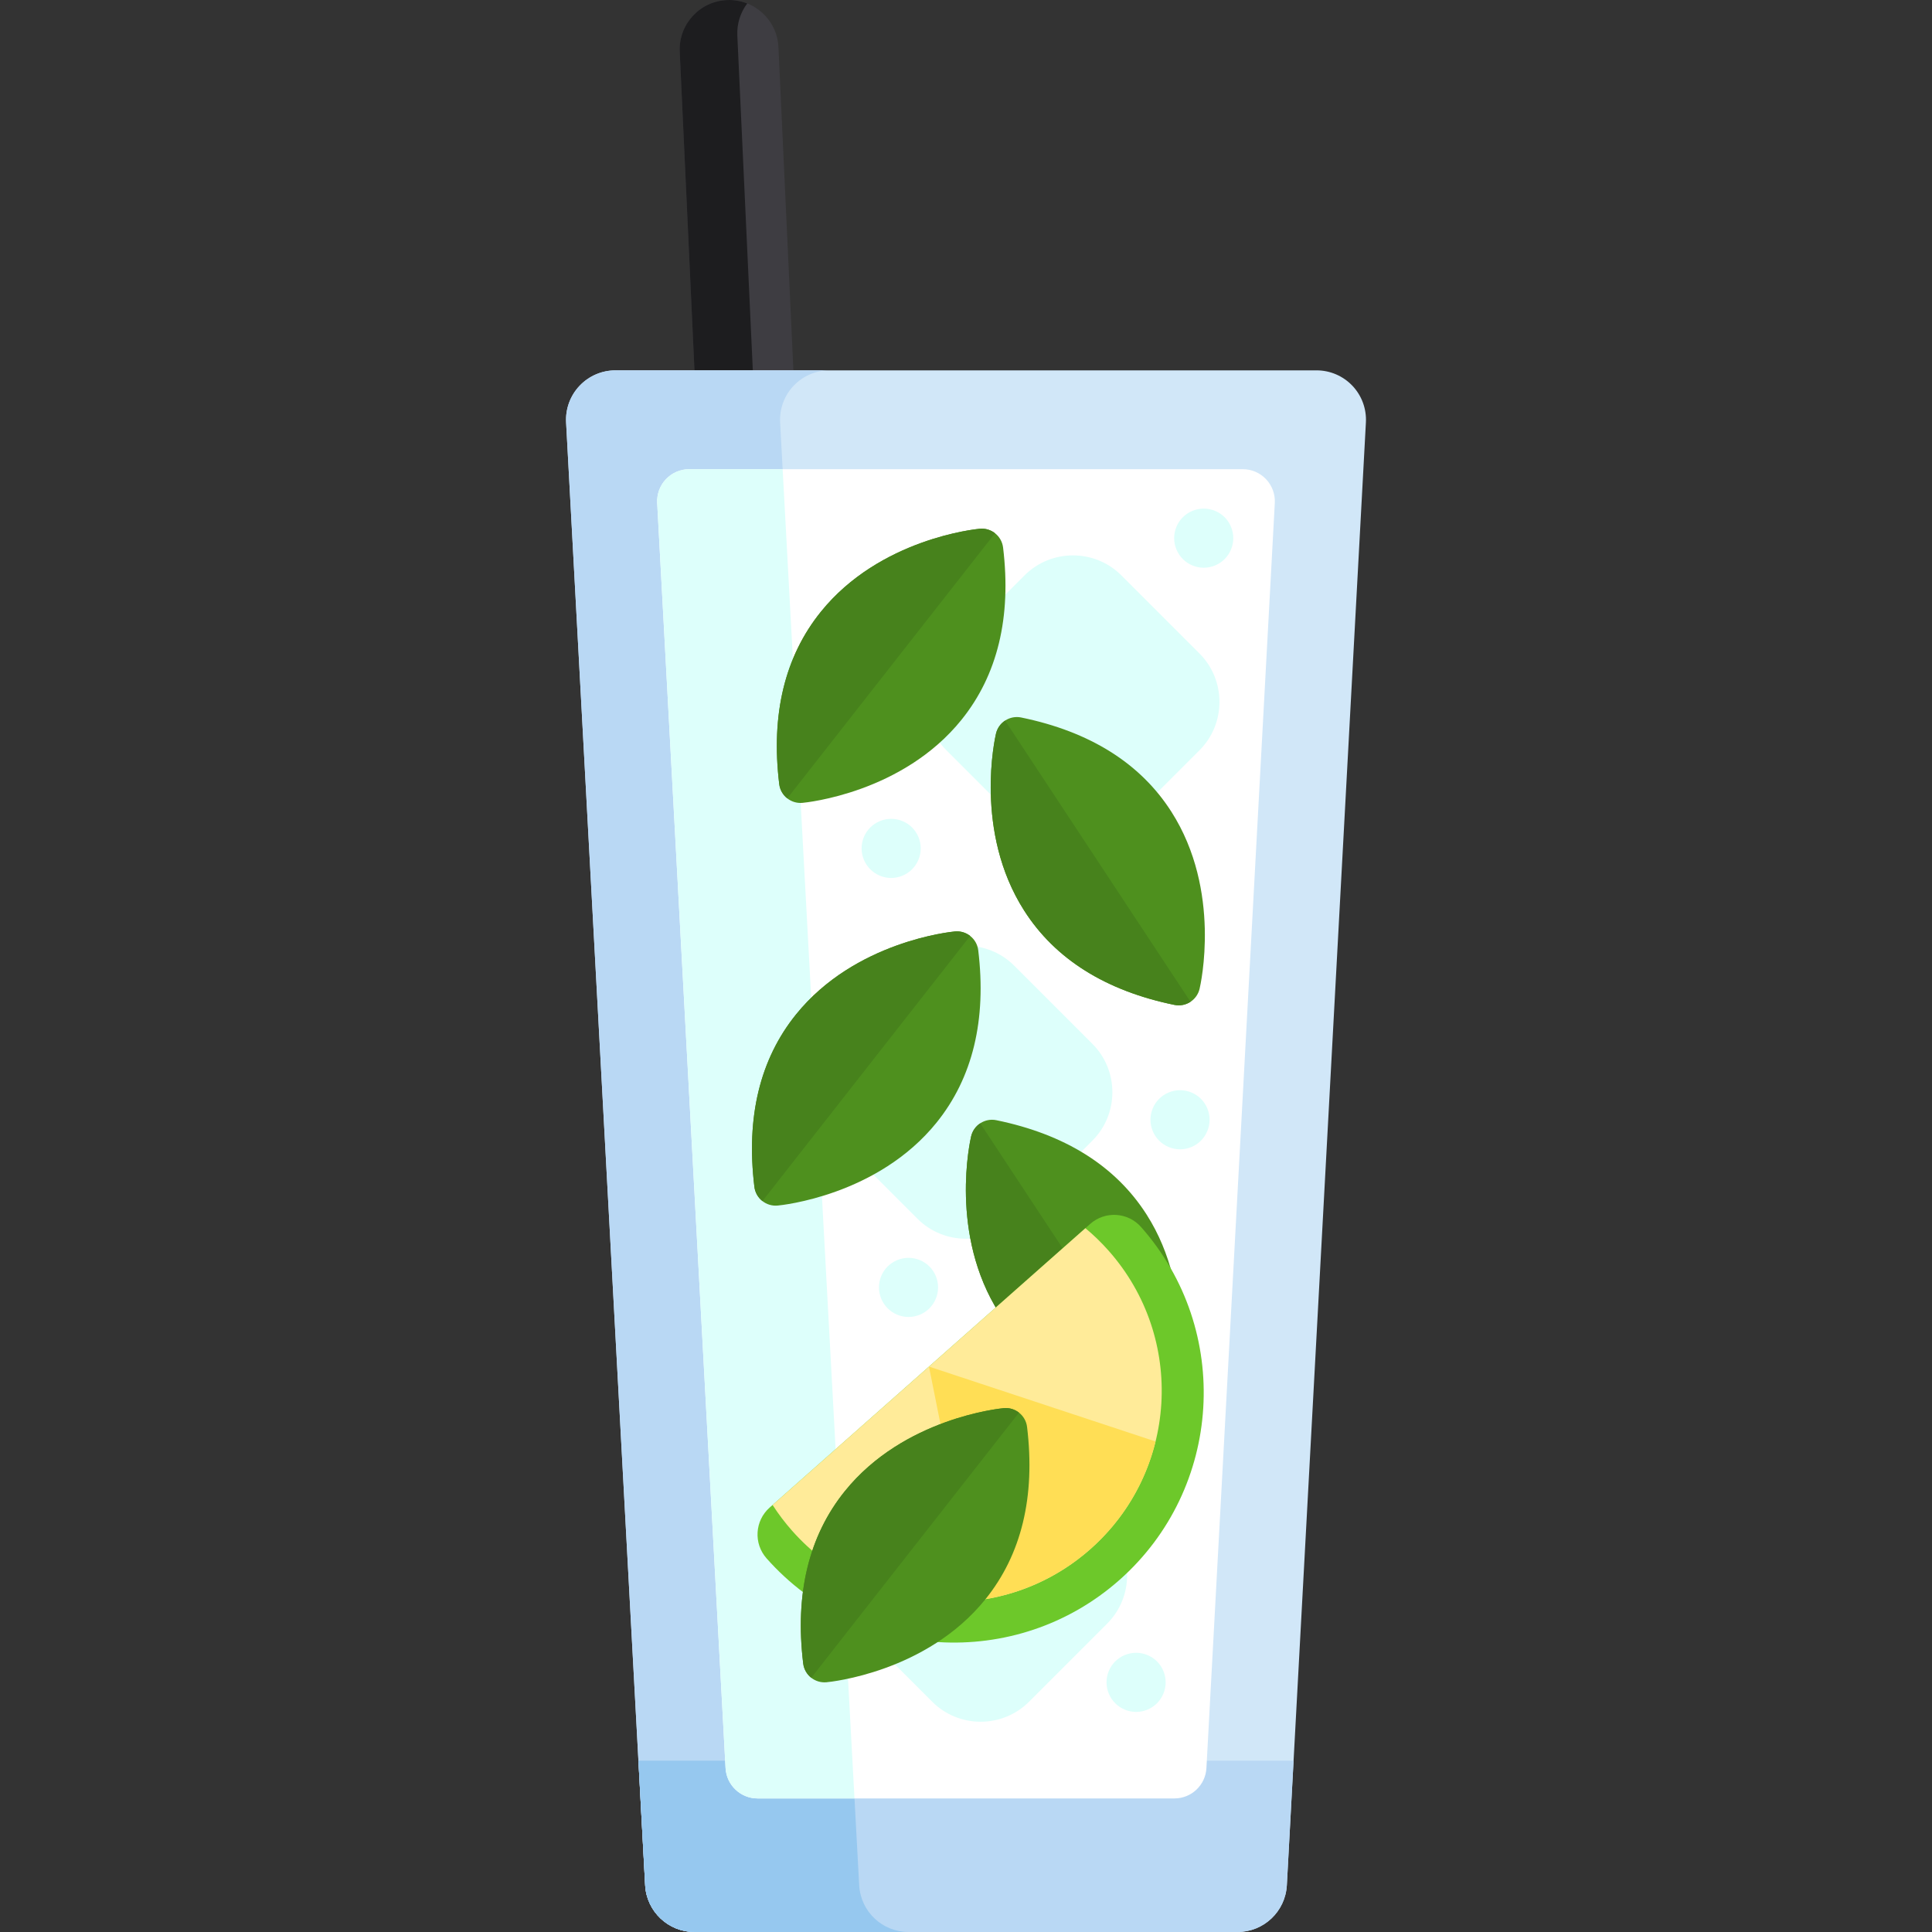 <svg enable-background="new 0 0 512 512" viewBox="0 0 512 512" xmlns="http://www.w3.org/2000/svg"><rect x="0" y="0" width="512" height="512" fill="#333333" stroke="none"/><path d="m207.379 332.579c-6.954 0-12.746-5.471-13.071-12.49l-14.173-306.389c-.333-7.223 5.251-13.351 12.476-13.685 7.211-.348 13.351 5.251 13.685 12.476l14.174 306.389c.333 7.223-5.251 13.351-12.476 13.685-.206.01-.411.014-.615.014z" fill="#3e3d42"/><path d="m209.573 315.792-14.173-306.389c-.146-3.172.85-6.131 2.623-8.482-1.672-.662-3.501-.997-5.412-.905-7.225.334-12.809 6.462-12.476 13.685l14.174 306.389c.325 7.019 6.117 12.49 13.071 12.49.205 0 .41-.004.615-.014 4.052-.187 7.587-2.198 9.852-5.202-4.646-1.837-8.027-6.259-8.274-11.572z" fill="#1d1d1f"/><path d="m358.408 102.237c-2.473-2.61-5.911-4.089-9.506-4.089h-185.804c-3.595 0-7.033 1.479-9.506 4.089-2.472 2.61-3.764 6.122-3.569 9.712l20.951 387.662c.376 6.948 6.118 12.388 13.076 12.388h143.9c6.958 0 12.7-5.441 13.076-12.388l20.951-387.662c.195-3.59-1.097-7.102-3.569-9.712z" fill="#d1e7f8"/><path d="m227.691 499.611-20.951-387.662c-.194-3.59 1.097-7.102 3.569-9.712 2.473-2.61 5.91-4.089 9.506-4.089h-56.718c-3.595 0-7.033 1.479-9.506 4.089-2.472 2.61-3.764 6.122-3.569 9.712l20.951 387.662c.376 6.948 6.118 12.388 13.076 12.388h56.718c-6.958.001-12.699-5.44-13.076-12.388z" fill="#b9d8f4"/><path d="m169.19 466.605 1.784 33.006c.376 6.948 6.118 12.388 13.076 12.388h143.9c6.958 0 12.7-5.441 13.076-12.388l1.784-33.006z" fill="#b9d8f4"/><path d="m170.974 499.611c.376 6.948 6.118 12.388 13.076 12.388h56.718c-6.958 0-12.7-5.441-13.075-12.388l-1.784-33.006h-56.72z" fill="#96c8ef"/><path d="m335.52 126.991c-1.606-1.694-3.838-2.654-6.172-2.654h-146.695c-2.334 0-4.566.96-6.171 2.654-1.606 1.695-2.444 3.975-2.319 6.306l18.12 335.266c.244 4.51 3.974 8.043 8.49 8.043h110.454c4.516 0 8.245-3.532 8.49-8.043l18.121-335.266c.125-2.331-.713-4.611-2.318-6.306z" fill="#fff"/><g fill="#ddfffb"><path d="m182.653 124.337c-2.334 0-4.566.96-6.171 2.654-1.606 1.695-2.444 3.975-2.319 6.306l18.12 335.266c.244 4.51 3.974 8.043 8.49 8.043h25.675l-19.038-352.27h-24.757z"/><path d="m289.504 276.639-20.722-20.722c-7.05-7.049-18.585-7.049-25.634 0l-20.722 20.722c-7.049 7.049-7.049 18.585 0 25.633l20.722 20.722c7.05 7.049 18.585 7.049 25.634 0l20.722-20.722c7.049-7.049 7.049-18.584 0-25.633z"/><path d="m317.882 173.192-20.722-20.722c-7.049-7.049-18.585-7.049-25.634 0l-20.722 20.722c-7.049 7.049-7.049 18.585 0 25.633l20.722 20.722c7.05 7.049 18.585 7.049 25.634 0l20.722-20.722c7.049-7.049 7.049-18.585 0-25.633z"/><path d="m293.414 404.635-20.722-20.722c-7.05-7.049-18.585-7.049-25.634 0l-20.722 20.722c-7.049 7.049-7.049 18.585 0 25.634l20.722 20.722c7.05 7.049 18.585 7.049 25.634 0l20.722-20.722c7.05-7.049 7.05-18.584 0-25.634z"/><path d="m236.166 232.671c-2.058 0-4.075-.836-5.538-2.299s-2.299-3.48-2.299-5.538c0-2.069.836-4.086 2.299-5.548 1.463-1.452 3.48-2.288 5.538-2.288 2.069 0 4.086.836 5.548 2.288 1.452 1.463 2.288 3.48 2.288 5.548 0 2.058-.836 4.075-2.288 5.538-1.463 1.463-3.48 2.299-5.548 2.299z"/><path d="m318.999 150.457c-2.058 0-4.075-.836-5.538-2.299s-2.299-3.48-2.299-5.538c0-2.069.836-4.086 2.299-5.548 1.463-1.452 3.479-2.288 5.538-2.288 2.069 0 4.086.836 5.548 2.288 1.452 1.463 2.288 3.48 2.288 5.548 0 2.058-.836 4.075-2.288 5.538-1.463 1.462-3.478 2.299-5.548 2.299z"/><path d="m301.076 453.677c-2.058 0-4.075-.836-5.538-2.299s-2.299-3.479-2.299-5.538c0-2.069.836-4.086 2.299-5.548 1.463-1.452 3.479-2.288 5.538-2.288 2.069 0 4.086.836 5.548 2.288 1.452 1.463 2.288 3.479 2.288 5.548 0 2.058-.836 4.075-2.288 5.538-1.463 1.462-3.478 2.299-5.548 2.299z"/><path d="m240.767 349.012c-2.058 0-4.075-.836-5.538-2.299s-2.299-3.479-2.299-5.538c0-2.069.836-4.086 2.299-5.548 1.463-1.452 3.48-2.288 5.538-2.288 2.069 0 4.086.836 5.548 2.288 1.452 1.463 2.288 3.48 2.288 5.548 0 2.058-.836 4.075-2.288 5.538-1.462 1.463-3.479 2.299-5.548 2.299z"/><path d="m312.718 304.583c-2.058 0-4.075-.836-5.538-2.299s-2.299-3.479-2.299-5.538c0-2.069.836-4.086 2.299-5.548 1.463-1.452 3.479-2.288 5.538-2.288 2.069 0 4.086.836 5.548 2.288 1.452 1.463 2.288 3.479 2.288 5.548 0 2.058-.836 4.075-2.288 5.538-1.463 1.463-3.479 2.299-5.548 2.299z"/></g><path d="m259.242 251.819c-.371-3.052-3.103-5.258-6.164-4.976-1.075.099-26.5 2.642-42.117 21.987-9.57 11.855-13.287 27.224-11.045 45.679.189 1.556.991 2.891 2.138 3.79 1.103.864 2.526 1.324 4.027 1.186 1.075-.099 26.5-2.642 42.117-21.987 9.57-11.856 13.285-27.223 11.044-45.679z" fill="#4e901e"/><path d="m253.08 246.84c-1.075.099-26.5 2.641-42.117 21.987-9.57 11.855-13.287 27.224-11.045 45.679.189 1.556.991 2.891 2.138 3.79l55.046-70.264c-1.103-.864-2.521-1.33-4.022-1.192z" fill="#47821c"/><path d="m264.042 296.864c-3.012-.619-5.972 1.273-6.676 4.264-.248 1.05-5.912 25.967 7.471 46.919 8.202 12.841 21.594 21.246 39.805 24.982 1.535.314 3.056-.021 4.273-.823 1.17-.771 2.058-1.975 2.403-3.442.248-1.05 5.912-25.967-7.471-46.919-8.202-12.84-21.593-21.245-39.805-24.981z" fill="#4e901e"/><path d="m257.364 301.126c-.248 1.05-5.912 25.967 7.471 46.919 8.202 12.841 21.594 21.246 39.805 24.982 1.535.316 3.056-.021 4.273-.823l-49.141-74.514c-1.17.771-2.062 1.968-2.408 3.436z" fill="#47821c"/><path d="m265.828 145.098c-.371-3.052-3.103-5.258-6.164-4.976-1.075.099-26.5 2.642-42.117 21.987-9.57 11.855-13.287 27.224-11.045 45.679.189 1.556.991 2.891 2.138 3.79 1.103.864 2.526 1.324 4.027 1.186 1.075-.099 26.5-2.641 42.117-21.987 9.57-11.855 13.286-27.224 11.044-45.679z" fill="#4e901e"/><path d="m259.666 140.119c-1.075.099-26.5 2.641-42.117 21.987-9.57 11.855-13.287 27.224-11.045 45.679.189 1.556.991 2.891 2.138 3.79l55.046-70.264c-1.103-.864-2.52-1.329-4.022-1.192z" fill="#47821c"/><path d="m270.628 190.143c-3.012-.619-5.972 1.273-6.676 4.264-.248 1.05-5.912 25.967 7.471 46.919 8.202 12.841 21.594 21.246 39.805 24.982 1.535.315 3.056-.021 4.273-.823 1.17-.771 2.058-1.975 2.403-3.442.248-1.05 5.912-25.967-7.471-46.919-8.202-12.839-21.593-21.245-39.805-24.981z" fill="#4e901e"/><path d="m263.95 194.404c-.248 1.05-5.912 25.967 7.471 46.919 8.202 12.841 21.594 21.246 39.805 24.982 1.535.316 3.056-.021 4.273-.823l-49.141-74.514c-1.17.773-2.062 1.969-2.408 3.436z" fill="#47821c"/><path d="m296.679 418.697c27.362-24.209 29.923-66.165 5.71-93.527-3.491-3.946-9.519-4.313-13.465-.823l-84.956 75.169c-3.946 3.491-4.313 9.518-.822 13.464 24.214 27.362 66.172 29.926 93.533 5.717z" fill="#6dc82a"/><path d="m288.979 410.509c23.162-20.494 25.323-55.884 4.826-79.047-1.93-2.181-3.992-4.174-6.162-5.981l-82.902 73.352c1.53 2.375 3.258 4.663 5.187 6.844 20.497 23.162 55.89 25.326 79.051 4.832z" fill="#ffeb99"/><path d="m306.234 382.008-60.043-19.85 12.396 62.007c10.907-1.308 21.542-5.826 30.391-13.657 8.851-7.829 14.631-17.834 17.256-28.5z" fill="#ffde55"/><path d="m272.182 378.149c-.371-3.052-3.103-5.258-6.164-4.976-1.075.099-26.5 2.642-42.117 21.987-9.57 11.855-13.287 27.224-11.045 45.679.189 1.556.991 2.891 2.138 3.79 1.103.864 2.526 1.324 4.027 1.186 1.075-.099 26.5-2.642 42.117-21.987 9.57-11.855 13.285-27.223 11.044-45.679z" fill="#4e901e"/><path d="m266.02 373.171c-1.075.099-26.5 2.642-42.117 21.987-9.57 11.855-13.287 27.224-11.045 45.679.189 1.556.991 2.891 2.138 3.79l55.046-70.264c-1.103-.865-2.521-1.331-4.022-1.192z" fill="#47821c"/></svg>